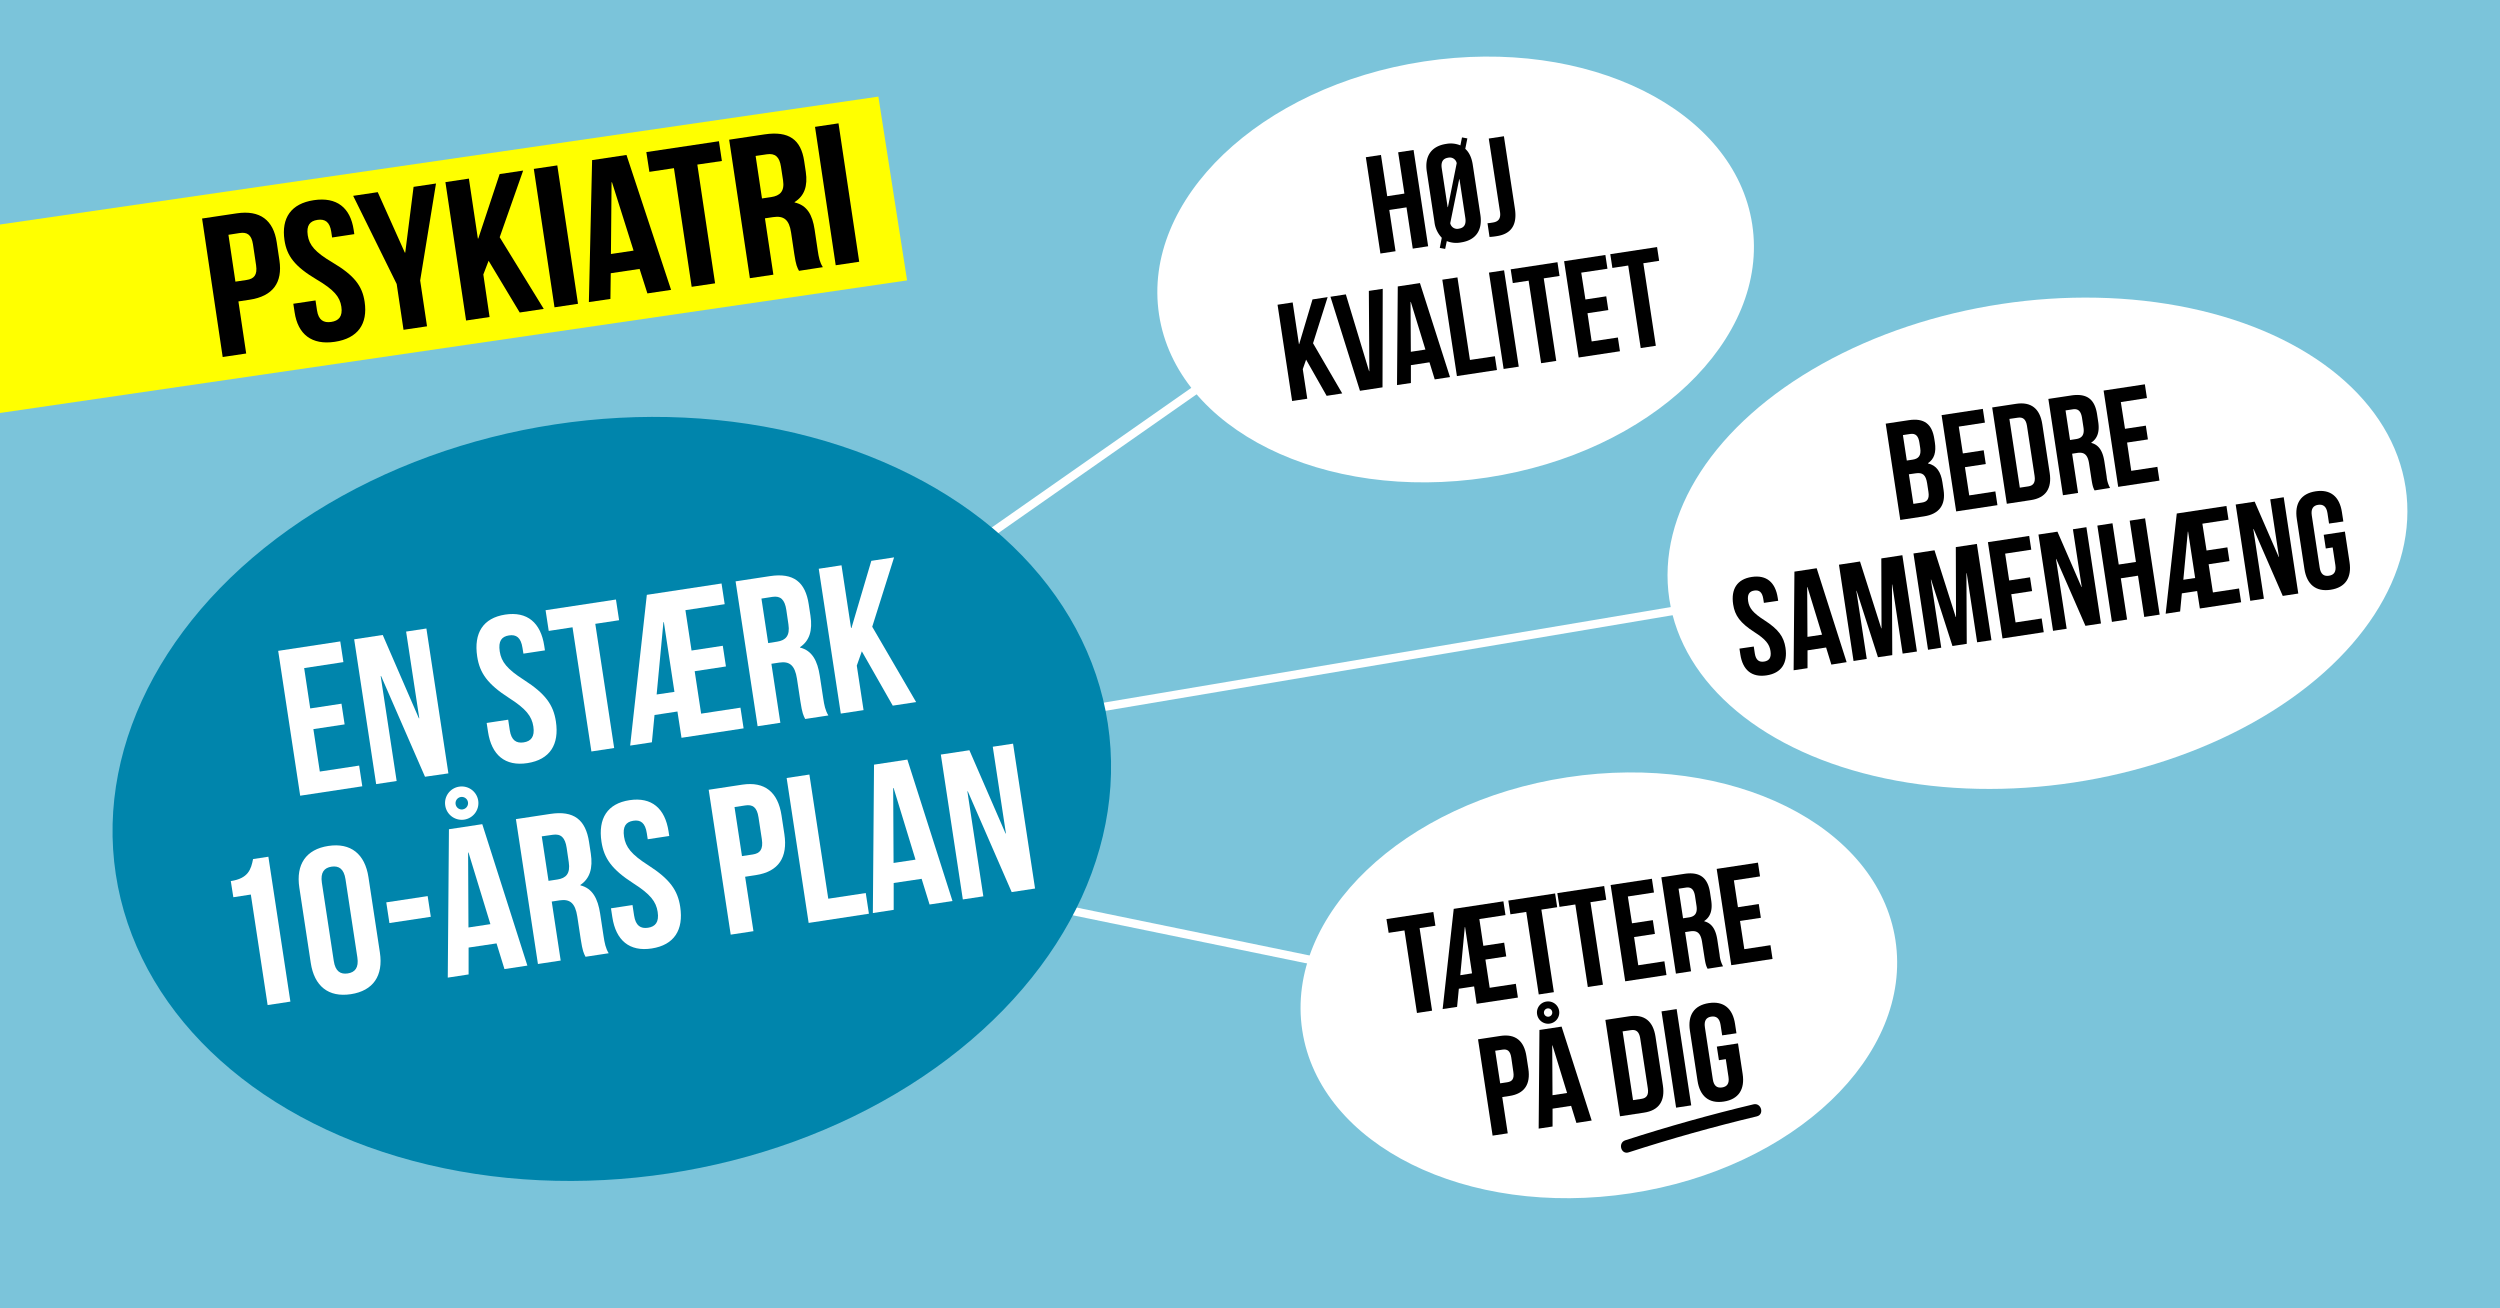 <svg xmlns="http://www.w3.org/2000/svg" viewBox="0 0 1200 628"><defs><style>.cls-1{fill:#7bc4da;}.cls-2{fill:none;stroke:#fff;stroke-miterlimit:10;stroke-width:4px;}.cls-3{fill:#fff;}.cls-4{fill:#0085ac;}.cls-5{fill:#ff0;}</style></defs><title>psyk-plan SVG2</title><g id="Lag_2" data-name="Lag 2"><rect class="cls-1" width="1200" height="628"/></g><g id="Lag_1" data-name="Lag 1"><line class="cls-2" x1="840" y1="287" x2="407" y2="360"/><ellipse class="cls-3" cx="976.72" cy="260.21" rx="178.5" ry="116" transform="matrix(0.99, -0.15, 0.15, 0.99, -28, 149.67)"/><path d="M928.47,210.67l.26,1.65c.72,4.76-.28,8-3.29,10l0,.13c4.13.93,6.17,4.13,6.91,9l.57,3.76c1.08,7.13-2.1,11.54-9.36,12.64l-11.42,1.73-7-46.22,11-1.66C923.62,200.54,927.39,203.54,928.47,210.67Zm-15.07-1.83,1.86,12.22,2.84-.43c2.7-.41,4.17-1.85,3.61-5.55l-.39-2.58c-.5-3.3-1.84-4.58-4.42-4.19Zm2.86,18.82,2.16,14.2,4.16-.63c2.44-.37,3.59-1.7,3.07-5.13l-.61-4c-.65-4.29-2.24-5.4-5.54-4.9Z"/><path d="M942.17,217.65l10-1.52,1,6.6-10,1.52,2.06,13.54,12.54-1.91,1,6.6-19.81,3-7-46.22,19.8-3,1,6.6-12.55,1.91Z"/><path d="M956.25,195.58l11.49-1.75c7.26-1.1,11.44,2.38,12.56,9.78L983.85,227c1.13,7.39-1.83,12-9.09,13.06l-11.49,1.75Zm8.26,5.5,5,33,4.09-.62c2.31-.35,3.52-1.75,3-5.05l-3.65-24c-.51-3.3-2.07-4.28-4.38-3.92Z"/><path d="M1005.4,235.4c-.58-1.13-.95-1.82-1.52-5.58l-1.11-7.26c-.65-4.3-2.34-5.66-5.65-5.16l-2.5.38,2.86,18.82-7.27,1.11-7-46.23,11-1.66c7.53-1.14,11.29,1.86,12.38,9l.55,3.64c.72,4.75-.34,8-3.34,10l0,.13c3.86,1,5.57,4.22,6.31,9l1.08,7.13a13.8,13.8,0,0,0,1.64,5.49ZM991.46,197l2.15,14.2,2.84-.43c2.71-.41,4.18-1.85,3.62-5.55l-.69-4.55c-.51-3.31-1.85-4.59-4.43-4.2Z"/><path d="M1020,205.83l10-1.52,1,6.61-10,1.51L1023,226l12.54-1.91,1,6.6-19.81,3-7-46.22,19.8-3,1,6.6L1018,193Z"/><path d="M840.85,276.93c7.06-1.07,11.34,2.6,12.46,10l.22,1.45-6.86,1-.29-1.91c-.51-3.3-2-4.36-4.33-4s-3.44,1.8-2.94,5.1,2.35,5.66,7.73,9.1c6.89,4.42,9.39,8,10.19,13.24,1.12,7.4-1.93,12.19-9.06,13.27s-11.47-2.58-12.6-10l-.43-2.84,6.87-1,.5,3.3c.5,3.3,2.13,4.27,4.45,3.92s3.58-1.76,3.08-5.06-2.35-5.66-7.74-9.09c-6.88-4.43-9.38-8-10.18-13.25C830.8,282.78,833.78,278,840.85,276.93Z"/><path d="M886.38,317.84,879.05,319l-2.52-8.2-8.92,1.36,0,8.57-6.67,1,.38-47.35L872,272.75Zm-18.8-12.14,7-1.06-7-22.85-.13,0Z"/><path d="M903,301.6l.13,0-.1-33.56,10.1-1.54,7,46.23-6.86,1-5-33.15-.13,0,.15,33.89-6.87,1-10.25-31.88-.13,0,5,32.69-6.34,1-7-46.22,10.1-1.54Z"/><path d="M938.76,296.17l.13,0-.1-33.56,10.11-1.53,7,46.22-6.87,1-5-33.15-.14,0,.15,33.89-6.86,1.05-10.25-31.89-.13,0,5,32.69-6.34,1-7-46.22,10.1-1.53Z"/><path d="M964.41,278.63l10-1.52,1,6.61-10,1.51,2.06,13.54L980,296.86l1,6.6-19.8,3-7-46.22,19.81-3,1,6.61-12.54,1.9Z"/><path d="M987,268.3l-.13,0L992,301.8l-6.54,1-7-46.22,9.11-1.38,11.53,26.55.13,0L995,254.05l6.47-1,7,46.22-7.46,1.13Z"/><path d="M1021,297.39l-7.27,1.11-7-46.22,7.26-1.11,3,19.81,8.26-1.25-3-19.81,7.39-1.12,7,46.22-7.4,1.12-3-19.81-8.25,1.26Z"/><path d="M1054.62,283.7l-7.33,1.11-.83,8.71-6.94,1.06,5.33-48.1,23.84-3.62,1,6.6-12.55,1.91,2,12.87,10-1.51,1,6.6-10,1.51,2.06,13.54,12.54-1.91,1,6.61-19.81,3Zm-.95-6.27-3.38-22.25-.13,0L1048,278.29Z"/><path d="M1081.72,253.91l-.14,0,5.09,33.48-6.54,1-7-46.22,9.11-1.38,11.54,26.55.13,0-4.2-27.66,6.47-1,7,46.22-7.46,1.14Z"/><path d="M1115.38,256.7l10.17-1.54,2.23,14.66c1.12,7.39-1.94,12.18-9.07,13.26s-11.47-2.58-12.59-10l-3.65-24c-1.13-7.39,1.93-12.18,9.06-13.26s11.47,2.58,12.59,10l.69,4.49-6.87,1-.75-5c-.5-3.3-2.15-4.33-4.46-4s-3.57,1.83-3.07,5.13l3.79,25c.5,3.3,2.14,4.27,4.45,3.91s3.58-1.76,3.08-5.06l-1.3-8.52-3.3.51Z"/><line class="cls-2" x1="617" y1="157" x2="294" y2="383"/><ellipse class="cls-3" cx="698.7" cy="129.36" rx="144" ry="101" transform="translate(-11.5 106.42) rotate(-8.64)"/><path d="M669.86,120.59l-7.26,1.1-7-46.22,7.26-1.1,3,19.81,8.25-1.26-3-19.81,7.4-1.12,7,46.22-7.39,1.13-3-19.81-8.26,1.25Z"/><path d="M684.87,82.37C683.74,75,687,70.16,694.13,69.08a12,12,0,0,1,6.86.71l.77-3.83,2.57.48-1,5c1.88,1.68,3.08,4.26,3.59,7.63l3.65,24c1.13,7.39-2.13,12.21-9.26,13.29a12.1,12.1,0,0,1-6.85-.64l-.78,3.76L691.1,119l.95-4.87a13.12,13.12,0,0,1-3.53-7.7Zm10,17.06.13,0,4.22-21.11a3.38,3.38,0,0,0-4.11-2.62c-2.31.35-3.57,1.82-3.07,5.13Zm1.24,7.71a3.4,3.4,0,0,0,4.18,2.61c2.31-.35,3.57-1.83,3.07-5.13L700.55,86l-.13,0Z"/><path d="M714,107.13c.81,0,1.73-.19,2.52-.31,2.31-.35,4-1.49,3.49-5.06L714.61,66.5l7.27-1.1,5.27,34.73c1.41,9.25-3.18,12.37-8.66,13.21a30.62,30.62,0,0,1-3.52.4Z"/><path d="M626.93,172.63l-1.6,4.56,2.16,14.2-7.27,1.1-7-46.22,7.26-1.1,3,20,.13,0L630,143.72l7.26-1.1-7,22.14,14,24.08L636.79,190Z"/><path d="M657.16,178.17l.13,0-.24-38.54,6.66-1-.1,47.3-10.83,1.65-14.16-45.14L646,141.3Z"/><path d="M696,181l-7.33,1.11-2.52-8.2-8.92,1.36,0,8.57-6.67,1,.37-47.35,10.64-1.61Zm-18.8-12.14,7-1.07-7-22.85-.14,0Z"/><path d="M692.31,134.25l7.26-1.1,6,39.62L717.54,171l1,6.6-19.22,2.92Z"/><path d="M714.7,130.85l7.26-1.1L729,176l-7.26,1.1Z"/><path d="M725.13,129.27l22.45-3.41,1,6.6L741,133.61l6,39.62-7.26,1.1-6-39.61-7.6,1.15Z"/><path d="M761,143.75l10-1.52,1,6.61-10,1.51,2,13.54L776.58,162l1,6.6-19.81,3-7-46.22,19.81-3,1,6.61L759,130.87Z"/><path d="M772.94,122l22.45-3.41,1,6.6-7.59,1.16,6,39.62-7.26,1.1-6-39.62-7.6,1.16Z"/><line class="cls-2" x1="426" y1="419" x2="742" y2="484"/><ellipse class="cls-3" cx="767.45" cy="472.96" rx="144" ry="101" transform="translate(-62.34 120.65) rotate(-8.64)"/><path d="M665.5,441.16,688,437.75l1,6.6-7.6,1.16,6,39.61-7.26,1.11-6-39.62-7.59,1.15Z"/><path d="M707.57,473.48l-7.33,1.11-.84,8.71-6.93,1.05,5.32-48.1,23.84-3.62,1,6.61-12.54,1.9L712,454l10-1.52,1,6.61-10,1.51,2.05,13.54,12.55-1.91,1,6.6-19.81,3Zm-1-6.27L703.24,445l-.14,0-2.16,23.1Z"/><path d="M724,432.27l22.45-3.41,1,6.6-7.59,1.16,6,39.62-7.26,1.1-6-39.62-7.6,1.15Z"/><path d="M747.52,428.7,770,425.29l1,6.6-7.59,1.16,6,39.61-7.26,1.11-6-39.62-7.6,1.15Z"/><path d="M783.36,443.18l10-1.51,1,6.6-10,1.52,2,13.53,12.55-1.9,1,6.6-19.81,3-7-46.22,19.81-3,1,6.6-12.54,1.91Z"/><path d="M819.65,465c-.58-1.13-.95-1.82-1.52-5.58L817,452.19c-.65-4.29-2.34-5.66-5.64-5.16l-2.51.38,2.86,18.82-7.27,1.11-7-46.23,11-1.66c7.53-1.14,11.3,1.86,12.38,9l.55,3.64c.72,4.75-.33,8-3.34,10l0,.13c3.87,1,5.58,4.22,6.31,9l1.08,7.13a13.64,13.64,0,0,0,1.65,5.49Zm-13.94-38.42,2.15,14.2,2.84-.43c2.71-.41,4.18-1.85,3.62-5.55l-.69-4.56c-.5-3.3-1.85-4.58-4.42-4.19Z"/><path d="M834.21,435.46l10-1.52,1,6.6-10,1.52,2.06,13.54,12.55-1.91,1,6.6-19.81,3-7-46.22,19.81-3,1,6.6-12.55,1.91Z"/><path d="M732.69,507l.92,6c1.12,7.4-1.83,12-9.1,13.07l-3.43.52L723.72,544l-7.27,1.1-7-46.22,10.7-1.63C727.39,496.12,731.57,499.61,732.69,507Zm-15-2.65L720.08,520l3.43-.52c2.31-.36,3.4-1.6,2.9-4.9l-1-6.94c-.5-3.3-1.92-4.17-4.23-3.81Z"/><path d="M742.29,480.75a5.35,5.35,0,1,1-4.48,6.09A5.27,5.27,0,0,1,742.29,480.75ZM764,537.85,756.67,539l-2.53-8.2-8.91,1.36,0,8.57-6.67,1,.37-47.35,10.63-1.61ZM743.39,488a2,2,0,1,0-2.28-1.68A2,2,0,0,0,743.39,488Zm1.81,37.7,7-1.07-7-22.85-.13,0Z"/><path d="M770.58,489.56l11.49-1.75c7.26-1.1,11.44,2.38,12.57,9.78L798.19,521c1.12,7.4-1.83,12-9.1,13.07l-11.49,1.75Zm8.27,5.5,5,33,4.1-.62c2.31-.35,3.52-1.75,3-5.05l-3.65-24c-.5-3.3-2.07-4.28-4.38-3.93Z"/><path d="M797.52,485.46l7.27-1.1,7,46.22-7.26,1.1Z"/><path d="M824.08,502.37l10.16-1.54,2.23,14.66c1.13,7.39-1.93,12.18-9.06,13.26s-11.47-2.58-12.6-10l-3.65-24c-1.12-7.39,1.93-12.18,9.07-13.27s11.47,2.59,12.59,10l.68,4.49-6.86,1-.76-5c-.5-3.3-2.14-4.33-4.45-4s-3.58,1.82-3.08,5.13l3.8,24.95c.5,3.31,2.13,4.27,4.44,3.92s3.59-1.76,3.08-5.06l-1.29-8.52-3.3.5Z"/><ellipse class="cls-4" cx="293.66" cy="383.49" rx="240.82" ry="181.83" transform="translate(-54.27 48.46) rotate(-8.64)"/><path class="cls-3" d="M148.91,340.05l15-2.28,1.51,9.94-15,2.27,3.09,20.37,18.88-2.87,1.51,9.94-29.81,4.52-10.56-69.53,29.8-4.53,1.51,9.93L146,320.68Z"/><path class="cls-3" d="M182.93,324.51l-.2,0,7.66,50.37-9.84,1.49L170,306.87l13.71-2.09,17.35,40,.2,0-6.33-41.62,9.74-1.48,10.56,69.54L204,372.84Z"/><path class="cls-3" d="M242.49,295c10.63-1.62,17.06,3.91,18.75,15l.33,2.18-10.33,1.57L250.8,311c-.76-5-3-6.55-6.51-6s-5.17,2.71-4.42,7.68,3.53,8.51,11.63,13.68c10.37,6.66,14.12,12,15.33,19.93,1.69,11.13-2.91,18.33-13.64,20s-17.25-3.88-18.94-15l-.65-4.27,10.33-1.57.75,5c.76,5,3.22,6.42,6.69,5.89s5.39-2.65,4.64-7.61-3.53-8.51-11.63-13.68c-10.37-6.66-14.12-12-15.33-19.93C227.36,303.84,231.86,296.65,242.49,295Z"/><path class="cls-3" d="M261.88,292.9l33.78-5.13,1.51,9.94-11.43,1.73,9.06,59.61-10.93,1.66-9.06-59.61-11.42,1.74Z"/><path class="cls-3" d="M325.17,341.52l-11,1.68-1.26,13.1-10.43,1.58,8-72.36,35.86-5.45,1.51,9.94L329,292.88l2.94,19.37,15-2.28,1.51,9.93-15,2.28,3.09,20.37,18.88-2.87,1.51,9.93-29.81,4.53Zm-1.44-9.43-5.08-33.48-.2,0-3.26,34.75Z"/><path class="cls-3" d="M386.49,345.11c-.86-1.69-1.43-2.73-2.29-8.39l-1.66-10.93c-1-6.45-3.53-8.5-8.5-7.75l-3.77.57,4.3,28.32-10.92,1.66-10.57-69.54,16.49-2.51c11.33-1.72,17,2.81,18.62,13.54l.83,5.46c1.09,7.15-.5,12.07-5,15.09l0,.2c5.81,1.46,8.38,6.35,9.48,13.6l1.64,10.73c.51,3.38,1,5.85,2.47,8.26Zm-21-57.79,3.24,21.36L373,308c4.08-.62,6.29-2.78,5.44-8.35l-1-6.85c-.75-5-2.77-6.9-6.65-6.31Z"/><path class="cls-3" d="M413.68,312.63l-2.42,6.87,3.25,21.36-10.93,1.66L393,273l10.92-1.66,4.58,30.1.2,0,9.53-32.24,10.93-1.66-10.49,33.3L439.74,337l-11.22,1.71Z"/><path class="cls-3" d="M110.78,422.92c8.44-1.28,9.71-5.64,10.69-10.57l7.35-1.12,10.57,69.54-10.93,1.66-8.06-53.05L112,430.67Z"/><path class="cls-3" d="M143.68,426.05c-1.69-11.13,3.2-18.37,13.93-20s17.56,3.83,19.25,15l5.49,36.16c1.69,11.13-3.2,18.37-13.93,20s-17.56-3.83-19.25-15Zm16.53,35.2c.75,5,3.22,6.52,6.7,6s5.38-2.75,4.62-7.72L165.83,422c-.76-5-3.23-6.52-6.71-6s-5.37,2.75-4.62,7.71Z"/><path class="cls-3" d="M185.41,433.13l19.87-3,1.51,9.93-19.87,3Z"/><path class="cls-3" d="M220.47,377.59a8,8,0,1,1-6.74,9.16A7.94,7.94,0,0,1,220.47,377.59Zm32.67,85.9-11,1.67-3.8-12.33-13.41,2,0,12.9-10,1.53.56-71.23,16-2.43Zm-31-75A3,3,0,1,0,218.7,386,3,3,0,0,0,222.13,388.52Zm2.72,56.7,10.53-1.6-10.51-34.38-.19,0Z"/><path class="cls-3" d="M281.05,459.25c-.86-1.7-1.43-2.73-2.29-8.4l-1.66-10.92c-1-6.46-3.53-8.51-8.49-7.76l-3.78.58,4.3,28.31-10.92,1.66-10.57-69.54,16.49-2.5c11.33-1.73,17,2.8,18.62,13.53l.83,5.46c1.09,7.16-.5,12.07-5,15.1l0,.19c5.81,1.46,8.38,6.35,9.49,13.6l1.63,10.73c.51,3.38,1,5.85,2.47,8.27Zm-21-57.8,3.24,21.36,4.28-.65c4.07-.62,6.28-2.78,5.43-8.34L272,407c-.75-5-2.77-6.89-6.65-6.31Z"/><path class="cls-3" d="M302.16,384.08c10.63-1.61,17.06,3.92,18.75,15l.33,2.19-10.33,1.57-.44-2.88c-.75-5-3-6.56-6.5-6s-5.18,2.72-4.42,7.69,3.52,8.51,11.63,13.68c10.36,6.66,14.12,12,15.32,19.93,1.69,11.12-2.9,18.33-13.63,20s-17.26-3.89-18.95-15l-.65-4.27,10.33-1.57.76,5c.75,5,3.21,6.43,6.69,5.9s5.39-2.65,4.63-7.62-3.53-8.51-11.63-13.68c-10.36-6.66-14.12-12-15.33-19.93C287,392.89,291.53,385.7,302.16,384.08Z"/><path class="cls-3" d="M375.13,391.39l1.37,9c1.69,11.13-2.75,18-13.68,19.66l-5.16.79,4,26.13-10.92,1.66-10.57-69.54,16.1-2.45C367.15,375,373.44,380.27,375.13,391.39Zm-22.56-4,3.58,23.54,5.16-.78c3.48-.53,5.12-2.4,4.37-7.37l-1.59-10.43c-.75-5-2.88-6.27-6.36-5.74Z"/><path class="cls-3" d="M377.59,373.44l10.92-1.66,9.06,59.6,18-2.73,1.51,9.93L388.15,443Z"/><path class="cls-3" d="M457.19,432.49l-11,1.67-3.81-12.33-13.41,2,0,12.9-10,1.53.56-71.23,16-2.43Zm-28.28-18.27,10.53-1.6-10.51-34.38-.2,0Z"/><path class="cls-3" d="M464.54,379.84l-.2,0L472,430.24l-9.84,1.49L451.6,362.19l13.71-2.08,17.35,39.95.19,0-6.32-41.63,9.74-1.47,10.56,69.53-11.22,1.71Z"/><polygon class="cls-5" points="435.4 134.59 -4.67 198.91 -12.48 109.58 421.62 46.37 435.4 134.59"/><path d="M132.83,116.31l1.29,8.64c1.59,10.63-3.08,17.25-14.35,18.93l-5.33.8,3.73,25-11.28,1.69L97,104.89l16.6-2.48C124.84,100.72,131.24,105.68,132.83,116.31Zm-23.18-3.61L113,135.19l5.33-.8c3.58-.54,5.3-2.34,4.59-7.09l-1.49-10c-.71-4.74-2.88-6-6.47-5.43Z"/><path d="M150.65,96.08c11-1.64,17.52,3.6,19.11,14.23l.31,2.08L159.41,114l-.41-2.76c-.71-4.74-3-6.24-6.62-5.7s-5.37,2.65-4.66,7.39,3.52,8.11,11.79,13c10.58,6.27,14.38,11.33,15.51,18.92,1.59,10.63-3.24,17.57-14.31,19.22s-17.72-3.56-19.3-14.19l-.62-4.08,10.66-1.59.71,4.74c.71,4.75,3.22,6.12,6.81,5.58s5.59-2.58,4.88-7.32-3.52-8.11-11.79-13c-10.58-6.28-14.38-11.34-15.51-18.93C135,104.64,139.69,97.72,150.65,96.08Z"/><path d="M190.41,136.32,169.52,94l11.79-1.76,13,29,.21,0,4-31.55,10.76-1.61-7.6,46.55,3.29,22-11.28,1.68Z"/><path d="M234.53,125.17,232,131.76l3,20.41-11.28,1.68L213.8,87.42l11.27-1.69,4.3,28.76.21,0,10.25-30.94,11.28-1.68-11.26,32L261,148.27,249.46,150Z"/><path d="M256.23,81.07l11.27-1.68,9.94,66.43-11.28,1.69Z"/><path d="M322.12,139.14l-11.37,1.7L307,129.08l-13.84,2.07L293,143.49,282.66,145l1.55-68.15,16.5-2.47Zm-28.87-17.22,10.86-1.63-10.35-32.8-.21,0Z"/><path d="M310.24,73l34.85-5.21,1.42,9.49L334.72,79,343.24,136,332,137.67l-8.51-56.95-11.79,1.77Z"/><path d="M383.52,130c-.87-1.62-1.44-2.6-2.25-8l-1.56-10.44c-.92-6.17-3.52-8.11-8.64-7.34l-3.9.58,4.05,27.05-11.28,1.68L350,67.05l17-2.55c11.69-1.74,17.46,2.53,19,12.78l.78,5.22c1,6.84-.68,11.56-5.37,14.49l0,.19c6,1.34,8.55,6,9.59,12.93l1.53,10.25c.48,3.22.94,5.58,2.44,7.88ZM362.7,74.85l3.05,20.41,4.41-.66c4.2-.63,6.51-2.72,5.71-8l-1-6.54c-.71-4.75-2.76-6.58-6.76-6Z"/><path d="M391.21,60.89l11.27-1.69,9.94,66.44-11.28,1.68Z"/><path d="M781.75,553.13q30.42-9.84,61.52-17.27c3.75-.89,2.16-6.68-1.6-5.78q-31.08,7.42-61.52,17.26c-3.66,1.19-2.09,7,1.6,5.79Z"/></g></svg>